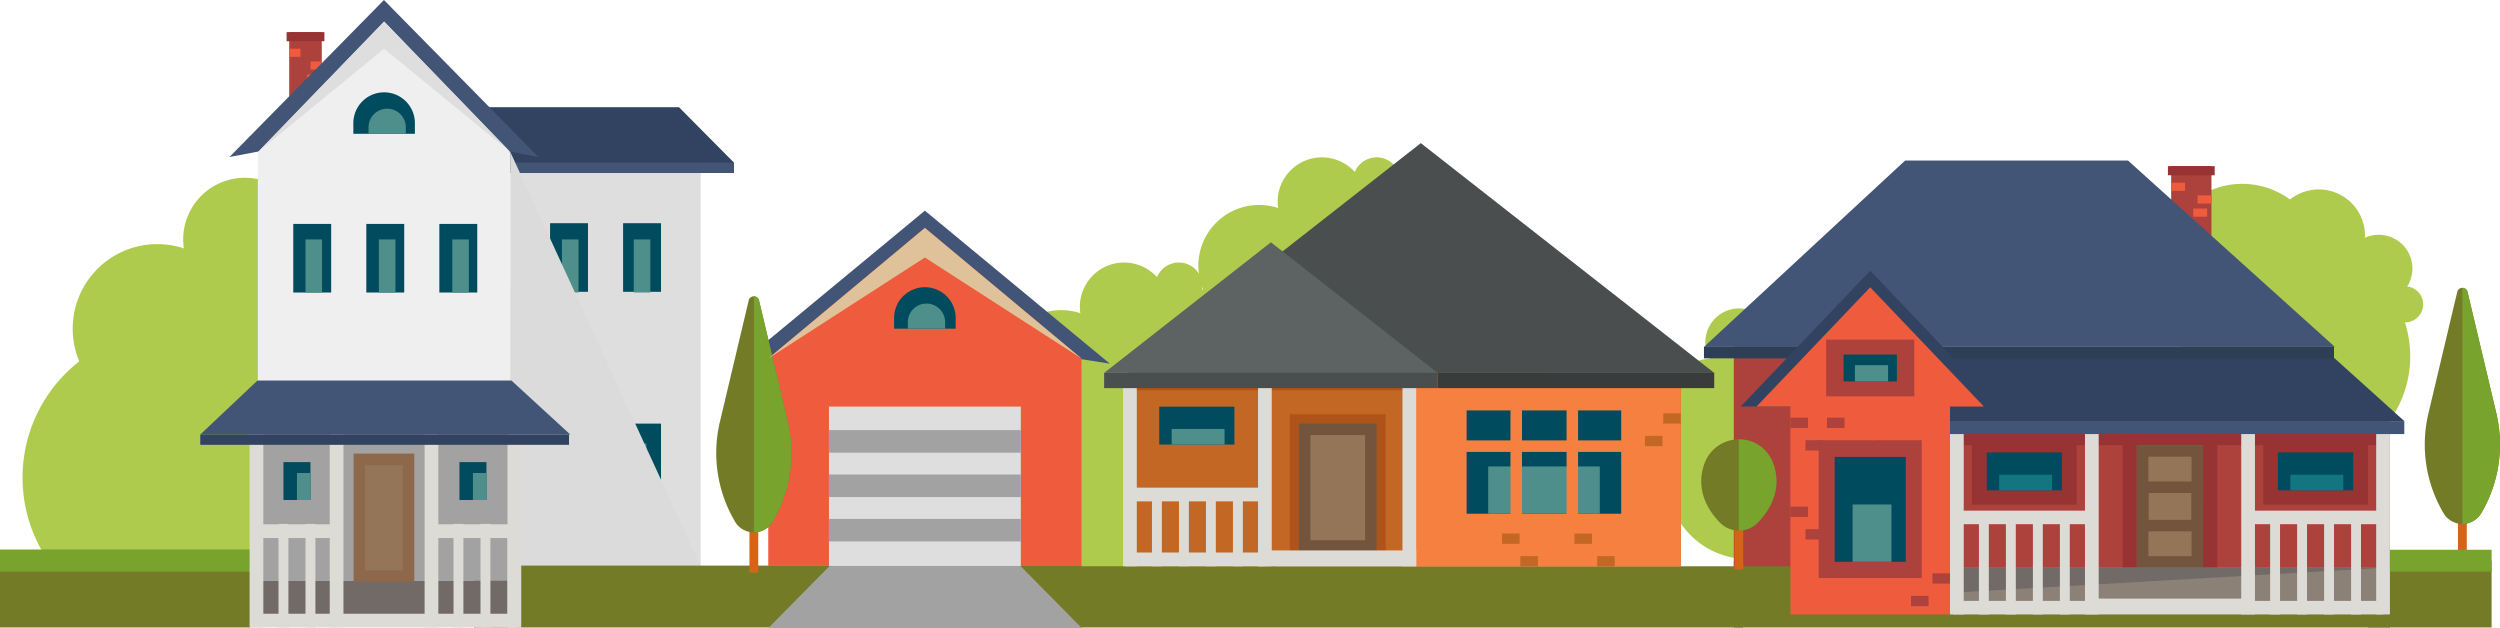 <svg xmlns="http://www.w3.org/2000/svg" xmlns:xlink="http://www.w3.org/1999/xlink" id="Group_43" data-name="Group 43" width="754.65" height="189.527" viewBox="0 0 754.65 189.527"><defs><clipPath id="clip-path"><rect id="Rectangle_195" data-name="Rectangle 195" width="754.65" height="189.527" fill="none"></rect></clipPath><clipPath id="clip-path-2"><rect id="Rectangle_194" data-name="Rectangle 194" width="754.651" height="189.527" fill="none"></rect></clipPath><clipPath id="clip-path-3"><rect id="Rectangle_151" data-name="Rectangle 151" width="57.435" height="124.913" fill="none"></rect></clipPath><clipPath id="clip-path-4"><rect id="Rectangle_187" data-name="Rectangle 187" width="94.559" height="39.421" fill="none"></rect></clipPath></defs><g id="Group_42" data-name="Group 42" clip-path="url(#clip-path)"><rect id="Rectangle_54" data-name="Rectangle 54" width="37.329" height="20.167" transform="translate(714.787 169.24)" fill="#737b27"></rect><rect id="Rectangle_55" data-name="Rectangle 55" width="198.052" height="20.229" transform="translate(523.366 169.179)" fill="#737b27"></rect><g id="Group_41" data-name="Group 41"><g id="Group_40" data-name="Group 40" clip-path="url(#clip-path-2)"><path id="Path_73" data-name="Path 73" d="M2435.717,334.069a33.461,33.461,0,1,1,23.122-41.287,33.461,33.461,0,0,1-23.122,41.287" transform="translate(-1732.541 -194.306)" fill="#afcb4e"></path><path id="Path_74" data-name="Path 74" d="M2577.214,276.718a10.178,10.178,0,1,1,7.033-12.558,10.178,10.178,0,0,1-7.033,12.558" transform="translate(-1856.413 -185.87)" fill="#afcb4e"></path><path id="Path_75" data-name="Path 75" d="M2502.762,234.542a13.959,13.959,0,1,1,9.646-17.224,13.959,13.959,0,0,1-9.646,17.224" transform="translate(-1799.032 -149.962)" fill="#afcb4e"></path><path id="Path_76" data-name="Path 76" d="M2394.748,248.785a24.334,24.334,0,1,1,16.815-30.026,24.334,24.334,0,0,1-16.815,30.026" transform="translate(-1711.283 -145.532)" fill="#afcb4e"></path><path id="Path_77" data-name="Path 77" d="M2617.319,323.815a5.43,5.43,0,1,1,3.752-6.7,5.429,5.429,0,0,1-3.752,6.7" transform="translate(-1889.819 -226.712)" fill="#afcb4e"></path><path id="Path_78" data-name="Path 78" d="M2383.893,300.969l-7.659,33.56-8.2-29.086Z" transform="translate(-1714.345 -217.888)" fill="#afcb4e"></path><path id="Path_79" data-name="Path 79" d="M1948.811,351.791a33.46,33.46,0,1,1-43.256-19.186,33.461,33.461,0,0,1,43.256,19.186" transform="translate(-1364.015 -239.163)" fill="#afcb4e"></path><path id="Path_80" data-name="Path 80" d="M1884.5,343.8a10.178,10.178,0,1,1-13.157-5.836A10.178,10.178,0,0,1,1884.5,343.8" transform="translate(-1350.045 -244.177)" fill="#afcb4e"></path><path id="Path_81" data-name="Path 81" d="M1848.459,401.131a13.959,13.959,0,1,1-18.046-8,13.96,13.96,0,0,1,18.046,8" transform="translate(-1318.66 -283.927)" fill="#afcb4e"></path><path id="Path_82" data-name="Path 82" d="M1870.03,450.513a24.334,24.334,0,1,1-31.458-13.953,24.334,24.334,0,0,1,31.458,13.953" transform="translate(-1319.756 -314.865)" fill="#afcb4e"></path><path id="Path_83" data-name="Path 83" d="M1928.879,325.508a5.43,5.43,0,1,1-7.019-3.113,5.43,5.43,0,0,1,7.019,3.113" transform="translate(-1388.819 -233.135)" fill="#afcb4e"></path><path id="Path_84" data-name="Path 84" d="M1925.341,548.377l34.126,4.507-28.2,10.87Z" transform="translate(-1393.858 -397)" fill="#afcb4e"></path><rect id="Rectangle_56" data-name="Rectangle 56" width="2.656" height="21.668" transform="translate(741.968 148.478)" fill="#d46418"></rect><rect id="Rectangle_57" data-name="Rectangle 57" width="48.178" height="66.715" transform="translate(523.365 104.214)" fill="#ad413b"></rect><rect id="Rectangle_58" data-name="Rectangle 58" width="12.164" height="22.59" transform="translate(655.386 50.154)" fill="#ad413b"></rect><path id="Path_85" data-name="Path 85" d="M1991.3,175.556H1924.02L1863.3,231.81h190.451Z" transform="translate(-1348.944 -127.095)" fill="#425577"></path><rect id="Rectangle_59" data-name="Rectangle 59" width="4.199" height="2.462" transform="translate(655.386 55.15)" fill="#ef5b3d"></rect><rect id="Rectangle_60" data-name="Rectangle 60" width="4.199" height="2.462" transform="translate(663.35 58.987)" fill="#ef5b3d"></rect><rect id="Rectangle_61" data-name="Rectangle 61" width="4.199" height="2.462" transform="translate(662.047 62.951)" fill="#ef5b3d"></rect><rect id="Rectangle_62" data-name="Rectangle 62" width="14.119" height="2.751" transform="translate(654.408 50.154)" fill="#973332"></rect><rect id="Rectangle_63" data-name="Rectangle 63" width="132.787" height="45.759" transform="translate(588.631 125.525)" fill="#ad413b"></rect><rect id="Rectangle_64" data-name="Rectangle 64" width="131.634" height="13.467" transform="translate(589.783 171.284)" fill="#8c8177"></rect><rect id="Rectangle_65" data-name="Rectangle 65" width="31.618" height="20.565" transform="translate(595.241 131.767)" fill="#973332"></rect><rect id="Rectangle_66" data-name="Rectangle 66" width="31.618" height="20.565" transform="translate(683.169 131.767)" fill="#973332"></rect><rect id="Rectangle_67" data-name="Rectangle 67" width="22.692" height="11.44" transform="translate(599.724 136.567)" fill="#004b5d"></rect><rect id="Rectangle_68" data-name="Rectangle 68" width="15.965" height="4.706" transform="translate(603.473 143.3)" fill="#13757f"></rect><rect id="Rectangle_69" data-name="Rectangle 69" width="28.527" height="40.333" transform="translate(640.761 131.028)" fill="#973332"></rect><rect id="Rectangle_70" data-name="Rectangle 70" width="127.093" height="3.342" transform="translate(592.253 131.028)" fill="#973332"></rect><rect id="Rectangle_71" data-name="Rectangle 71" width="19.974" height="36.991" transform="translate(645.037 134.37)" fill="#957557"></rect><path id="Path_86" data-name="Path 86" d="M2026.774,379.338l.113,22.395h166.166l-24.864-22.395Z" transform="translate(-1467.29 -274.623)" fill="#314360"></path><rect id="Rectangle_72" data-name="Rectangle 72" width="22.692" height="11.44" transform="translate(687.632 136.567)" fill="#004b5d"></rect><rect id="Rectangle_73" data-name="Rectangle 73" width="15.965" height="4.706" transform="translate(691.38 143.3)" fill="#13757f"></rect><path id="Path_87" data-name="Path 87" d="M2353.2,520.283h-13.024v-30.04H2353.2Zm3.475-33.515H2336.7v36.991h19.974Z" transform="translate(-1691.66 -352.397)" fill="#72553c"></path><path id="Path_88" data-name="Path 88" d="M2353.2,538.08h-13.024v-8.1H2353.2Zm3.475-11.579H2336.7v15.054h19.974Z" transform="translate(-1691.66 -381.162)" fill="#72553c"></path><rect id="Rectangle_74" data-name="Rectangle 74" width="190.187" height="3.458" transform="translate(514.358 104.715)" fill="#2d3f55"></rect><rect id="Rectangle_75" data-name="Rectangle 75" width="48.178" height="65.369" transform="translate(540.453 120.106)" fill="#ef5b3d"></rect><rect id="Rectangle_76" data-name="Rectangle 76" width="31.091" height="41.598" transform="translate(548.996 132.883)" fill="#ad413b"></rect><rect id="Rectangle_77" data-name="Rectangle 77" width="21.461" height="31.674" transform="translate(553.811 137.909)" fill="#004b5d"></rect><path id="Path_89" data-name="Path 89" d="M1942.583,296.043l-39.089,40.991,78.175,0Z" transform="translate(-1378.042 -214.322)" fill="#314360"></path><path id="Path_90" data-name="Path 90" d="M1955.078,314.141l-34.325,36h10.236l24.894,10.234,23.285-10.234H1989.4Z" transform="translate(-1390.536 -227.423)" fill="#ef5b3d"></path><rect id="Rectangle_78" data-name="Rectangle 78" width="11.729" height="17.304" transform="translate(559.228 152.278)" fill="#4e8f8c"></rect><rect id="Rectangle_79" data-name="Rectangle 79" width="5.29" height="3.101" transform="translate(540.453 126.072)" fill="#ad413b"></rect><rect id="Rectangle_80" data-name="Rectangle 80" width="5.29" height="3.101" transform="translate(551.489 126.072)" fill="#ad413b"></rect><rect id="Rectangle_81" data-name="Rectangle 81" width="5.29" height="3.101" transform="translate(545.013 132.883)" fill="#ad413b"></rect><rect id="Rectangle_82" data-name="Rectangle 82" width="5.29" height="3.101" transform="translate(583.341 173.062)" fill="#ad413b"></rect><rect id="Rectangle_83" data-name="Rectangle 83" width="5.29" height="3.101" transform="translate(576.864 179.872)" fill="#ad413b"></rect><rect id="Rectangle_84" data-name="Rectangle 84" width="5.29" height="3.101" transform="translate(540.453 152.932)" fill="#ad413b"></rect><rect id="Rectangle_85" data-name="Rectangle 85" width="5.29" height="3.101" transform="translate(545.013 159.743)" fill="#ad413b"></rect><path id="Path_91" data-name="Path 91" d="M2661.313,316.027l-8.694,36.658a40.721,40.721,0,0,0,4.573,30.129h0a6.6,6.6,0,0,0,11.363,0,40.72,40.72,0,0,0,4.573-30.129l-8.694-36.658a1.6,1.6,0,0,0-3.121,0" transform="translate(-1919.577 -227.895)" fill="#737b27"></path><path id="Path_92" data-name="Path 92" d="M2698.332,382.814a40.724,40.724,0,0,0,4.573-30.129l-8.694-36.658a1.568,1.568,0,0,0-1.561-1.234v71.261a6.542,6.542,0,0,0,5.682-3.24" transform="translate(-1949.354 -227.896)" fill="#78a32d"></path><rect id="Rectangle_86" data-name="Rectangle 86" width="26.602" height="17.122" transform="translate(551.24 102.521)" fill="#ad413b"></rect><rect id="Rectangle_87" data-name="Rectangle 87" width="16.087" height="8.11" transform="translate(556.498 107.027)" fill="#004b5d"></rect><rect id="Rectangle_88" data-name="Rectangle 88" width="10.009" height="4.918" transform="translate(559.927 110.219)" fill="#4e8f8c"></rect><path id="Path_93" data-name="Path 93" d="M2268.17,620.49H2136.536v7.6Z" transform="translate(-1546.753 -449.206)" fill="#716a66"></path><rect id="Rectangle_89" data-name="Rectangle 89" width="4.143" height="57.633" transform="translate(629.368 127.842)" fill="#dddbd6"></rect><rect id="Rectangle_90" data-name="Rectangle 90" width="2.988" height="30.862" transform="translate(613.65 154.613)" fill="#dddbd6"></rect><rect id="Rectangle_91" data-name="Rectangle 91" width="2.988" height="30.862" transform="translate(621.797 154.613)" fill="#dddbd6"></rect><rect id="Rectangle_92" data-name="Rectangle 92" width="2.988" height="30.862" transform="translate(605.503 154.613)" fill="#dddbd6"></rect><rect id="Rectangle_93" data-name="Rectangle 93" width="2.988" height="30.862" transform="translate(597.355 154.613)" fill="#dddbd6"></rect><rect id="Rectangle_94" data-name="Rectangle 94" width="41.935" height="4.09" transform="translate(589.504 154.144)" fill="#dddbd6"></rect><rect id="Rectangle_95" data-name="Rectangle 95" width="41.935" height="4.09" transform="translate(589.504 181.385)" fill="#dddbd6"></rect><rect id="Rectangle_96" data-name="Rectangle 96" width="4.143" height="57.633" transform="translate(588.631 127.842)" fill="#dddbd6"></rect><rect id="Rectangle_97" data-name="Rectangle 97" width="4.143" height="57.633" transform="translate(717.275 127.842)" fill="#dddbd6"></rect><rect id="Rectangle_98" data-name="Rectangle 98" width="2.988" height="30.862" transform="translate(701.557 154.613)" fill="#dddbd6"></rect><rect id="Rectangle_99" data-name="Rectangle 99" width="2.988" height="30.862" transform="translate(709.705 154.613)" fill="#dddbd6"></rect><rect id="Rectangle_100" data-name="Rectangle 100" width="2.988" height="30.862" transform="translate(693.41 154.613)" fill="#dddbd6"></rect><rect id="Rectangle_101" data-name="Rectangle 101" width="2.988" height="30.862" transform="translate(685.262 154.613)" fill="#dddbd6"></rect><rect id="Rectangle_102" data-name="Rectangle 102" width="41.935" height="4.09" transform="translate(677.411 154.144)" fill="#dddbd6"></rect><rect id="Rectangle_103" data-name="Rectangle 103" width="41.935" height="4.09" transform="translate(677.411 181.385)" fill="#dddbd6"></rect><rect id="Rectangle_104" data-name="Rectangle 104" width="4.143" height="57.633" transform="translate(676.538 127.842)" fill="#dddbd6"></rect><rect id="Rectangle_105" data-name="Rectangle 105" width="45.955" height="4.779" transform="translate(631.439 180.696)" fill="#dddbd6"></rect><rect id="Rectangle_106" data-name="Rectangle 106" width="30.699" height="6.589" transform="translate(721.418 165.946)" fill="#78a32d"></rect><rect id="Rectangle_107" data-name="Rectangle 107" width="137.132" height="3.918" transform="translate(588.631 127.109)" fill="#425577"></rect><path id="Path_94" data-name="Path 94" d="M1248.375,364.087a43.927,43.927,0,1,1-43.927-43.927,43.927,43.927,0,0,1,43.927,43.927" transform="translate(-840.163 -231.781)" fill="#afcb4e"></path><path id="Path_95" data-name="Path 95" d="M1207.556,300.435a13.361,13.361,0,1,1-13.361-13.361,13.361,13.361,0,0,1,13.361,13.361" transform="translate(-854.868 -207.828)" fill="#afcb4e"></path><path id="Path_96" data-name="Path 96" d="M1130.784,357.459a18.326,18.326,0,1,1-18.326-18.326,18.326,18.326,0,0,1,18.326,18.326" transform="translate(-792.101 -245.517)" fill="#afcb4e"></path><path id="Path_97" data-name="Path 97" d="M1118.657,438.6a31.946,31.946,0,1,1-31.946-31.946,31.946,31.946,0,0,1,31.946,31.946" transform="translate(-763.601 -294.401)" fill="#afcb4e"></path><path id="Path_98" data-name="Path 98" d="M1277.527,294.192a7.128,7.128,0,1,1-7.128-7.128,7.128,7.128,0,0,1,7.128,7.128" transform="translate(-914.55 -207.821)" fill="#afcb4e"></path><path id="Path_99" data-name="Path 99" d="M1175.927,560.044l39.674,21.635h-39.674Z" transform="translate(-851.316 -405.446)" fill="#afcb4e"></path><path id="Path_100" data-name="Path 100" d="M1464.666,249.084a43.927,43.927,0,1,1-43.927-43.927,43.927,43.927,0,0,1,43.927,43.927" transform="translate(-996.747 -148.524)" fill="#afcb4e"></path><path id="Path_101" data-name="Path 101" d="M1423.846,185.433a13.361,13.361,0,1,1-13.361-13.361,13.362,13.362,0,0,1,13.361,13.361" transform="translate(-1011.452 -124.572)" fill="#afcb4e"></path><path id="Path_102" data-name="Path 102" d="M1347.075,242.456a18.326,18.326,0,1,1-18.326-18.326,18.326,18.326,0,0,1,18.326,18.326" transform="translate(-948.685 -162.26)" fill="#afcb4e"></path><path id="Path_103" data-name="Path 103" d="M1334.948,323.6A31.946,31.946,0,1,1,1303,291.656a31.946,31.946,0,0,1,31.946,31.946" transform="translate(-920.186 -211.145)" fill="#afcb4e"></path><path id="Path_104" data-name="Path 104" d="M1493.818,179.19a7.128,7.128,0,1,1-7.128-7.128,7.128,7.128,0,0,1,7.128,7.128" transform="translate(-1071.134 -124.565)" fill="#afcb4e"></path><path id="Path_105" data-name="Path 105" d="M1392.217,445.042l39.674,21.635h-39.674Z" transform="translate(-1007.901 -322.19)" fill="#afcb4e"></path><rect id="Rectangle_108" data-name="Rectangle 108" width="200.448" height="18.482" transform="translate(325.767 170.926)" fill="#737b27"></rect><rect id="Rectangle_109" data-name="Rectangle 109" width="167.474" height="58.366" transform="translate(339.882 112.56)" fill="#c26824"></rect><rect id="Rectangle_110" data-name="Rectangle 110" width="81.934" height="58.366" transform="translate(425.422 112.56)" fill="#f6803f"></rect><rect id="Rectangle_111" data-name="Rectangle 111" width="28.961" height="44.31" transform="translate(389.339 125.047)" fill="#ae541b"></rect><rect id="Rectangle_112" data-name="Rectangle 112" width="19.974" height="35.231" transform="translate(393.832 129.586)" fill="#957557"></rect><path id="Path_106" data-name="Path 106" d="M1443.842,501.848h-23.45V463.142h23.45Zm-19.975-3.475h16.5V466.617h-16.5Z" transform="translate(-1028.298 -335.293)" fill="#72553c"></path><rect id="Rectangle_113" data-name="Rectangle 113" width="83.118" height="5.083" transform="translate(342.205 112.723)" fill="#ae541b"></rect><rect id="Rectangle_114" data-name="Rectangle 114" width="22.692" height="11.44" transform="translate(349.929 122.753)" fill="#004b5d"></rect><rect id="Rectangle_115" data-name="Rectangle 115" width="15.965" height="4.706" transform="translate(353.677 129.487)" fill="#4e8f8c"></rect><rect id="Rectangle_116" data-name="Rectangle 116" width="5.29" height="3.101" transform="translate(453.414 161.06)" fill="#c26824"></rect><rect id="Rectangle_117" data-name="Rectangle 117" width="5.29" height="3.101" transform="translate(458.932 167.87)" fill="#c26824"></rect><rect id="Rectangle_118" data-name="Rectangle 118" width="5.29" height="3.101" transform="translate(475.259 161.06)" fill="#c26824"></rect><rect id="Rectangle_119" data-name="Rectangle 119" width="5.29" height="3.101" transform="translate(482.121 167.87)" fill="#c26824"></rect><rect id="Rectangle_120" data-name="Rectangle 120" width="5.29" height="3.101" transform="translate(502.065 124.767)" fill="#c26824"></rect><rect id="Rectangle_121" data-name="Rectangle 121" width="5.29" height="3.101" transform="translate(496.547 131.577)" fill="#c26824"></rect><rect id="Rectangle_122" data-name="Rectangle 122" width="46.66" height="31.181" transform="translate(442.714 123.892)" fill="#004b5d"></rect><rect id="Rectangle_123" data-name="Rectangle 123" width="33.685" height="14.269" transform="translate(449.228 140.804)" fill="#4e8f8c"></rect><rect id="Rectangle_124" data-name="Rectangle 124" width="51.161" height="3.475" transform="translate(441.172 132.94)" fill="#f6803f"></rect><rect id="Rectangle_125" data-name="Rectangle 125" width="3.475" height="33.359" transform="translate(455.953 122.412)" fill="#f6803f"></rect><rect id="Rectangle_126" data-name="Rectangle 126" width="3.475" height="33.359" transform="translate(472.885 122.412)" fill="#f6803f"></rect><rect id="Rectangle_127" data-name="Rectangle 127" width="2.656" height="21.668" transform="translate(523.559 150.226)" fill="#d46418"></rect><path id="Path_107" data-name="Path 107" d="M1861.412,487.426h0c-2.432,6.186-.793,12.7,4.573,18.172a7.958,7.958,0,0,0,11.364,0c5.366-5.472,7.005-11.986,4.573-18.172a11.019,11.019,0,0,0-20.51,0" transform="translate(-1346.78 -347.815)" fill="#737b27"></path><path id="Path_108" data-name="Path 108" d="M1911.7,487.426a10.851,10.851,0,0,0-10.255-6.987v27.545a7.933,7.933,0,0,0,5.682-2.386c5.366-5.472,7.005-11.986,4.573-18.172" transform="translate(-1376.557 -347.816)" fill="#78a32d"></path><rect id="Rectangle_128" data-name="Rectangle 128" width="4.143" height="58.366" transform="translate(379.745 112.56)" fill="#dddbd6"></rect><rect id="Rectangle_129" data-name="Rectangle 129" width="2.988" height="22.015" transform="translate(364.028 148.911)" fill="#dddbd6"></rect><rect id="Rectangle_130" data-name="Rectangle 130" width="2.988" height="22.015" transform="translate(372.175 148.911)" fill="#dddbd6"></rect><rect id="Rectangle_131" data-name="Rectangle 131" width="2.988" height="22.015" transform="translate(355.88 148.911)" fill="#dddbd6"></rect><rect id="Rectangle_132" data-name="Rectangle 132" width="2.988" height="22.015" transform="translate(347.733 148.911)" fill="#dddbd6"></rect><rect id="Rectangle_133" data-name="Rectangle 133" width="41.935" height="4.143" transform="translate(339.882 147.201)" fill="#dddbd6"></rect><rect id="Rectangle_134" data-name="Rectangle 134" width="41.935" height="4.143" transform="translate(339.882 166.783)" fill="#dddbd6"></rect><rect id="Rectangle_135" data-name="Rectangle 135" width="47.748" height="4.779" transform="translate(379.745 166.147)" fill="#dddbd6"></rect><rect id="Rectangle_136" data-name="Rectangle 136" width="4.143" height="58.366" transform="translate(339.008 112.56)" fill="#dddbd6"></rect><rect id="Rectangle_137" data-name="Rectangle 137" width="4.143" height="58.366" transform="translate(423.35 112.56)" fill="#dddbd6"></rect><path id="Path_109" data-name="Path 109" d="M1321.386,156.5l-88.573,69.361h177.145Z" transform="translate(-892.5 -113.295)" fill="#4a4e4e"></path><path id="Path_110" data-name="Path 110" d="M1257.732,264.952l-50.341,39.421h100.681Z" transform="translate(-874.096 -191.813)" fill="#5d6262"></path><rect id="Rectangle_138" data-name="Rectangle 138" width="100.682" height="4.599" transform="translate(333.296 112.56)" fill="#4a4e4e"></rect><rect id="Rectangle_139" data-name="Rectangle 139" width="83.481" height="4.599" transform="translate(433.978 112.56)" fill="#3a3c3c"></rect><path id="Path_111" data-name="Path 111" d="M294.419,301.7a61.209,61.209,0,1,1-61.209-61.209A61.209,61.209,0,0,1,294.419,301.7" transform="translate(-124.521 -174.104)" fill="#afcb4e"></path><path id="Path_112" data-name="Path 112" d="M237.542,213.006a18.618,18.618,0,1,1-18.618-18.618,18.618,18.618,0,0,1,18.618,18.618" transform="translate(-145.012 -140.728)" fill="#afcb4e"></path><path id="Path_113" data-name="Path 113" d="M130.567,292.464a25.536,25.536,0,1,1-25.536-25.536,25.536,25.536,0,0,1,25.536,25.536" transform="translate(-57.551 -193.243)" fill="#afcb4e"></path><path id="Path_114" data-name="Path 114" d="M113.669,405.534A44.514,44.514,0,1,1,69.155,361.02a44.514,44.514,0,0,1,44.514,44.514" transform="translate(-17.839 -261.362)" fill="#afcb4e"></path><path id="Path_115" data-name="Path 115" d="M335.04,204.306a9.932,9.932,0,1,1-9.932-9.932,9.932,9.932,0,0,1,9.932,9.932" transform="translate(-228.173 -140.718)" fill="#afcb4e"></path><path id="Path_116" data-name="Path 116" d="M193.469,574.749,248.752,604.9H193.469Z" transform="translate(-140.063 -416.091)" fill="#afcb4e"></path><rect id="Rectangle_140" data-name="Rectangle 140" width="75.671" height="23.455" transform="translate(0 165.952)" fill="#737b27"></rect><rect id="Rectangle_141" data-name="Rectangle 141" width="75.671" height="6.589" transform="translate(0 165.95)" fill="#78a32d"></rect><rect id="Rectangle_142" data-name="Rectangle 142" width="57.435" height="124.913" transform="translate(154.07 45.934)" fill="#dddedd"></rect><path id="Path_117" data-name="Path 117" d="M494.836,117.2h-94.42l.076,16.738h29.276v3.113h81.669v-3.113Z" transform="translate(-289.883 -84.845)" fill="#314360"></path><rect id="Rectangle_143" data-name="Rectangle 143" width="11.44" height="20.707" transform="translate(166.044 67.379)" fill="#004b5d"></rect><rect id="Rectangle_144" data-name="Rectangle 144" width="11.44" height="20.707" transform="translate(188.092 67.379)" fill="#004b5d"></rect><rect id="Rectangle_145" data-name="Rectangle 145" width="4.996" height="16.021" transform="translate(169.637 72.278)" fill="#4e8f8c"></rect><rect id="Rectangle_146" data-name="Rectangle 146" width="4.996" height="16.021" transform="translate(191.314 72.278)" fill="#4e8f8c"></rect><rect id="Rectangle_147" data-name="Rectangle 147" width="81.669" height="3.113" transform="translate(139.885 49.09)" fill="#425577"></rect><rect id="Rectangle_148" data-name="Rectangle 148" width="33.488" height="19.078" transform="translate(166.044 127.876)" fill="#004b5d"></rect><rect id="Rectangle_149" data-name="Rectangle 149" width="24.4" height="13.081" transform="translate(170.725 133.873)" fill="#4e8f8c"></rect><rect id="Rectangle_150" data-name="Rectangle 150" width="3.475" height="26.465" transform="translate(181.051 124.026)" fill="#dddedd"></rect><g id="Group_36" data-name="Group 36" transform="translate(154.07 45.934)" style="mix-blend-mode: multiply;isolation: isolate"><g id="Group_35" data-name="Group 35"><g id="Group_34" data-name="Group 34" clip-path="url(#clip-path-3)"><path id="Path_118" data-name="Path 118" d="M615.567,291.311H558.132V166.4Z" transform="translate(-558.132 -166.398)" fill="#dbdbdb"></path></g></g></g><rect id="Rectangle_152" data-name="Rectangle 152" width="9.831" height="29.213" transform="translate(87.302 9.699)" fill="#ad413b"></rect><rect id="Rectangle_153" data-name="Rectangle 153" width="3.394" height="2.462" transform="translate(87.302 14.695)" fill="#ef5b3d"></rect><rect id="Rectangle_154" data-name="Rectangle 154" width="3.394" height="2.462" transform="translate(93.739 18.532)" fill="#ef5b3d"></rect><rect id="Rectangle_155" data-name="Rectangle 155" width="3.394" height="2.462" transform="translate(92.686 22.496)" fill="#ef5b3d"></rect><rect id="Rectangle_156" data-name="Rectangle 156" width="11.411" height="2.751" transform="translate(86.512 9.699)" fill="#973332"></rect><path id="Path_119" data-name="Path 119" d="M297.53,0,250.892,47.4,297.53,38.47,344.168,47.4Z" transform="translate(-181.634 0)" fill="#425577"></path><rect id="Rectangle_157" data-name="Rectangle 157" width="76.241" height="141.204" transform="translate(77.829 45.934)" fill="#efefef"></rect><path id="Path_120" data-name="Path 120" d="M320.063,23.591,281.943,63.012l38.121,13,38.121-13Z" transform="translate(-204.113 -17.078)" fill="#efefef"></path><path id="Path_121" data-name="Path 121" d="M320.063,23.591,281.943,63.012l38.121-31.239,38.121,31.239Z" transform="translate(-204.113 -17.078)" fill="#dddedd"></path><path id="Path_122" data-name="Path 122" d="M386.387,113.486v-3.233a9.289,9.289,0,0,1,9.289-9.289h0a9.289,9.289,0,0,1,9.289,9.289v3.233Z" transform="translate(-279.726 -73.093)" fill="#004b5d"></path><path id="Path_123" data-name="Path 123" d="M408.617,118.847a5.627,5.627,0,0,0-5.627,5.627v1.959h11.254v-1.959a5.627,5.627,0,0,0-5.627-5.627" transform="translate(-291.746 -86.04)" fill="#4e8f8c"></path><rect id="Rectangle_158" data-name="Rectangle 158" width="183.396" height="18.68" transform="translate(143.093 170.728)" fill="#737b27"></rect><path id="Path_124" data-name="Path 124" d="M864.939,230.354,809.106,276.54l55.833-8.7,55.833,8.7Z" transform="translate(-585.755 -166.766)" fill="#425577"></path><path id="Path_125" data-name="Path 125" d="M916.41,618.119l-28.3-.284v-.01l-.5,0-.5,0v.01l-28.3.284L840.356,636.8h94.512Z" transform="translate(-608.379 -447.276)" fill="#a3a2a2"></path><rect id="Rectangle_159" data-name="Rectangle 159" width="11.44" height="20.707" transform="translate(88.528 67.592)" fill="#004b5d"></rect><rect id="Rectangle_160" data-name="Rectangle 160" width="11.44" height="20.707" transform="translate(110.577 67.592)" fill="#004b5d"></rect><rect id="Rectangle_161" data-name="Rectangle 161" width="11.44" height="20.707" transform="translate(132.625 67.592)" fill="#004b5d"></rect><rect id="Rectangle_162" data-name="Rectangle 162" width="76.957" height="45.759" transform="translate(77.417 129.577)" fill="#a3a2a2"></rect><rect id="Rectangle_163" data-name="Rectangle 163" width="76.957" height="13.467" transform="translate(77.417 175.336)" fill="#716a66"></rect><rect id="Rectangle_164" data-name="Rectangle 164" width="8.148" height="11.44" transform="translate(85.565 139.496)" fill="#004b5d"></rect><rect id="Rectangle_165" data-name="Rectangle 165" width="8.148" height="11.44" transform="translate(138.69 139.496)" fill="#004b5d"></rect><rect id="Rectangle_166" data-name="Rectangle 166" width="26.377" height="4.143" transform="translate(75.505 158.273)" fill="#dddbd6"></rect><rect id="Rectangle_167" data-name="Rectangle 167" width="14.853" height="35.231" transform="translate(108.47 138.669)" fill="#957557"></rect><path id="Path_126" data-name="Path 126" d="M404.974,534.751H386.646V496.045h18.328Zm-14.852-3.475H401.5V499.52H390.121Z" transform="translate(-279.914 -359.114)" fill="#8e684b"></path><rect id="Rectangle_168" data-name="Rectangle 168" width="28.095" height="4.143" transform="translate(129.046 158.273)" fill="#dddbd6"></rect><rect id="Rectangle_169" data-name="Rectangle 169" width="94.558" height="62.615" transform="translate(231.905 108.223)" fill="#ef5b3d"></rect><path id="Path_127" data-name="Path 127" d="M887.374,249.239,840.095,288.66l47.279,7.839,47.279-7.839Z" transform="translate(-608.19 -180.437)" fill="#ef5b3d"></path><rect id="Rectangle_170" data-name="Rectangle 170" width="4.143" height="58.366" transform="translate(99.532 131.042)" fill="#dddbd6"></rect><rect id="Rectangle_171" data-name="Rectangle 171" width="2.988" height="31.254" transform="translate(92.218 158.154)" fill="#dddbd6"></rect><rect id="Rectangle_172" data-name="Rectangle 172" width="2.988" height="31.254" transform="translate(84.07 158.154)" fill="#dddbd6"></rect><rect id="Rectangle_173" data-name="Rectangle 173" width="26.377" height="4.143" transform="translate(75.505 185.265)" fill="#dddbd6"></rect><rect id="Rectangle_174" data-name="Rectangle 174" width="26.377" height="4.143" transform="translate(102.708 185.265)" fill="#dddbd6"></rect><rect id="Rectangle_175" data-name="Rectangle 175" width="4.143" height="58.366" transform="translate(75.346 131.042)" fill="#dddbd6"></rect><rect id="Rectangle_176" data-name="Rectangle 176" width="4.143" height="58.366" transform="translate(153.192 131.042)" fill="#dddbd6"></rect><rect id="Rectangle_177" data-name="Rectangle 177" width="2.988" height="31.254" transform="translate(153.192 158.154)" fill="#dddbd6"></rect><rect id="Rectangle_178" data-name="Rectangle 178" width="2.988" height="31.254" transform="translate(145.044 158.154)" fill="#dddbd6"></rect><rect id="Rectangle_179" data-name="Rectangle 179" width="2.988" height="31.254" transform="translate(136.897 158.154)" fill="#dddbd6"></rect><rect id="Rectangle_180" data-name="Rectangle 180" width="28.095" height="4.143" transform="translate(129.046 185.265)" fill="#dddbd6"></rect><rect id="Rectangle_181" data-name="Rectangle 181" width="4.143" height="58.366" transform="translate(128.172 131.042)" fill="#dddbd6"></rect><rect id="Rectangle_182" data-name="Rectangle 182" width="57.922" height="48.108" transform="translate(250.223 122.73)" fill="#dddedd"></rect><rect id="Rectangle_183" data-name="Rectangle 183" width="2.656" height="21.668" transform="translate(226.233 151.203)" fill="#d46418"></rect><path id="Path_128" data-name="Path 128" d="M793.021,325.282l-8.694,36.658a40.724,40.724,0,0,0,4.573,30.129,6.6,6.6,0,0,0,11.363,0h0a40.72,40.72,0,0,0,4.573-30.129l-8.694-36.658a1.6,1.6,0,0,0-3.121,0" transform="translate(-567.02 -234.596)" fill="#737b27"></path><path id="Path_129" data-name="Path 129" d="M830.039,392.07a40.724,40.724,0,0,0,4.573-30.129l-8.694-36.658a1.567,1.567,0,0,0-1.561-1.234V395.31a6.542,6.542,0,0,0,5.682-3.24" transform="translate(-596.796 -234.596)" fill="#78a32d"></path><path id="Path_130" data-name="Path 130" d="M977.715,326.594v-3.233a9.289,9.289,0,1,1,18.578,0v3.233Z" transform="translate(-707.82 -227.374)" fill="#004b5d"></path><rect id="Rectangle_184" data-name="Rectangle 184" width="57.922" height="6.798" transform="translate(250.223 129.844)" fill="#a3a2a2"></rect><rect id="Rectangle_185" data-name="Rectangle 185" width="57.922" height="6.798" transform="translate(250.223 143.243)" fill="#a3a2a2"></rect><rect id="Rectangle_186" data-name="Rectangle 186" width="57.922" height="6.798" transform="translate(250.223 156.642)" fill="#a3a2a2"></rect><g id="Group_39" data-name="Group 39" transform="translate(231.905 68.802)" style="mix-blend-mode: multiply;isolation: isolate"><g id="Group_38" data-name="Group 38"><g id="Group_37" data-name="Group 37" clip-path="url(#clip-path-4)"><path id="Path_131" data-name="Path 131" d="M887.374,249.239,840.095,288.66l47.279-30.491,47.279,30.491Z" transform="translate(-840.095 -249.239)" fill="#dfc299"></path></g></g></g><path id="Path_132" data-name="Path 132" d="M998.36,331.954a5.627,5.627,0,0,0-5.627,5.627v1.959h11.254v-1.959a5.627,5.627,0,0,0-5.627-5.627" transform="translate(-718.693 -240.319)" fill="#4e8f8c"></path><rect id="Rectangle_188" data-name="Rectangle 188" width="4.996" height="16.021" transform="translate(92.218 72.278)" fill="#4e8f8c"></rect><rect id="Rectangle_189" data-name="Rectangle 189" width="4.996" height="16.021" transform="translate(114.373 72.278)" fill="#4e8f8c"></rect><rect id="Rectangle_190" data-name="Rectangle 190" width="4.996" height="16.021" transform="translate(136.528 72.278)" fill="#4e8f8c"></rect><rect id="Rectangle_191" data-name="Rectangle 191" width="4.074" height="8.158" transform="translate(89.638 142.778)" fill="#4e8f8c"></rect><rect id="Rectangle_192" data-name="Rectangle 192" width="4.074" height="8.158" transform="translate(142.763 142.778)" fill="#4e8f8c"></rect><path id="Path_133" data-name="Path 133" d="M330.691,432.406l-17.761-16.3H236.28l-17.266,16.3Z" transform="translate(-158.556 -301.245)" fill="#425577"></path><rect id="Rectangle_193" data-name="Rectangle 193" width="111.306" height="3.113" transform="translate(60.458 131.162)" fill="#314360"></rect></g></g></g></svg>